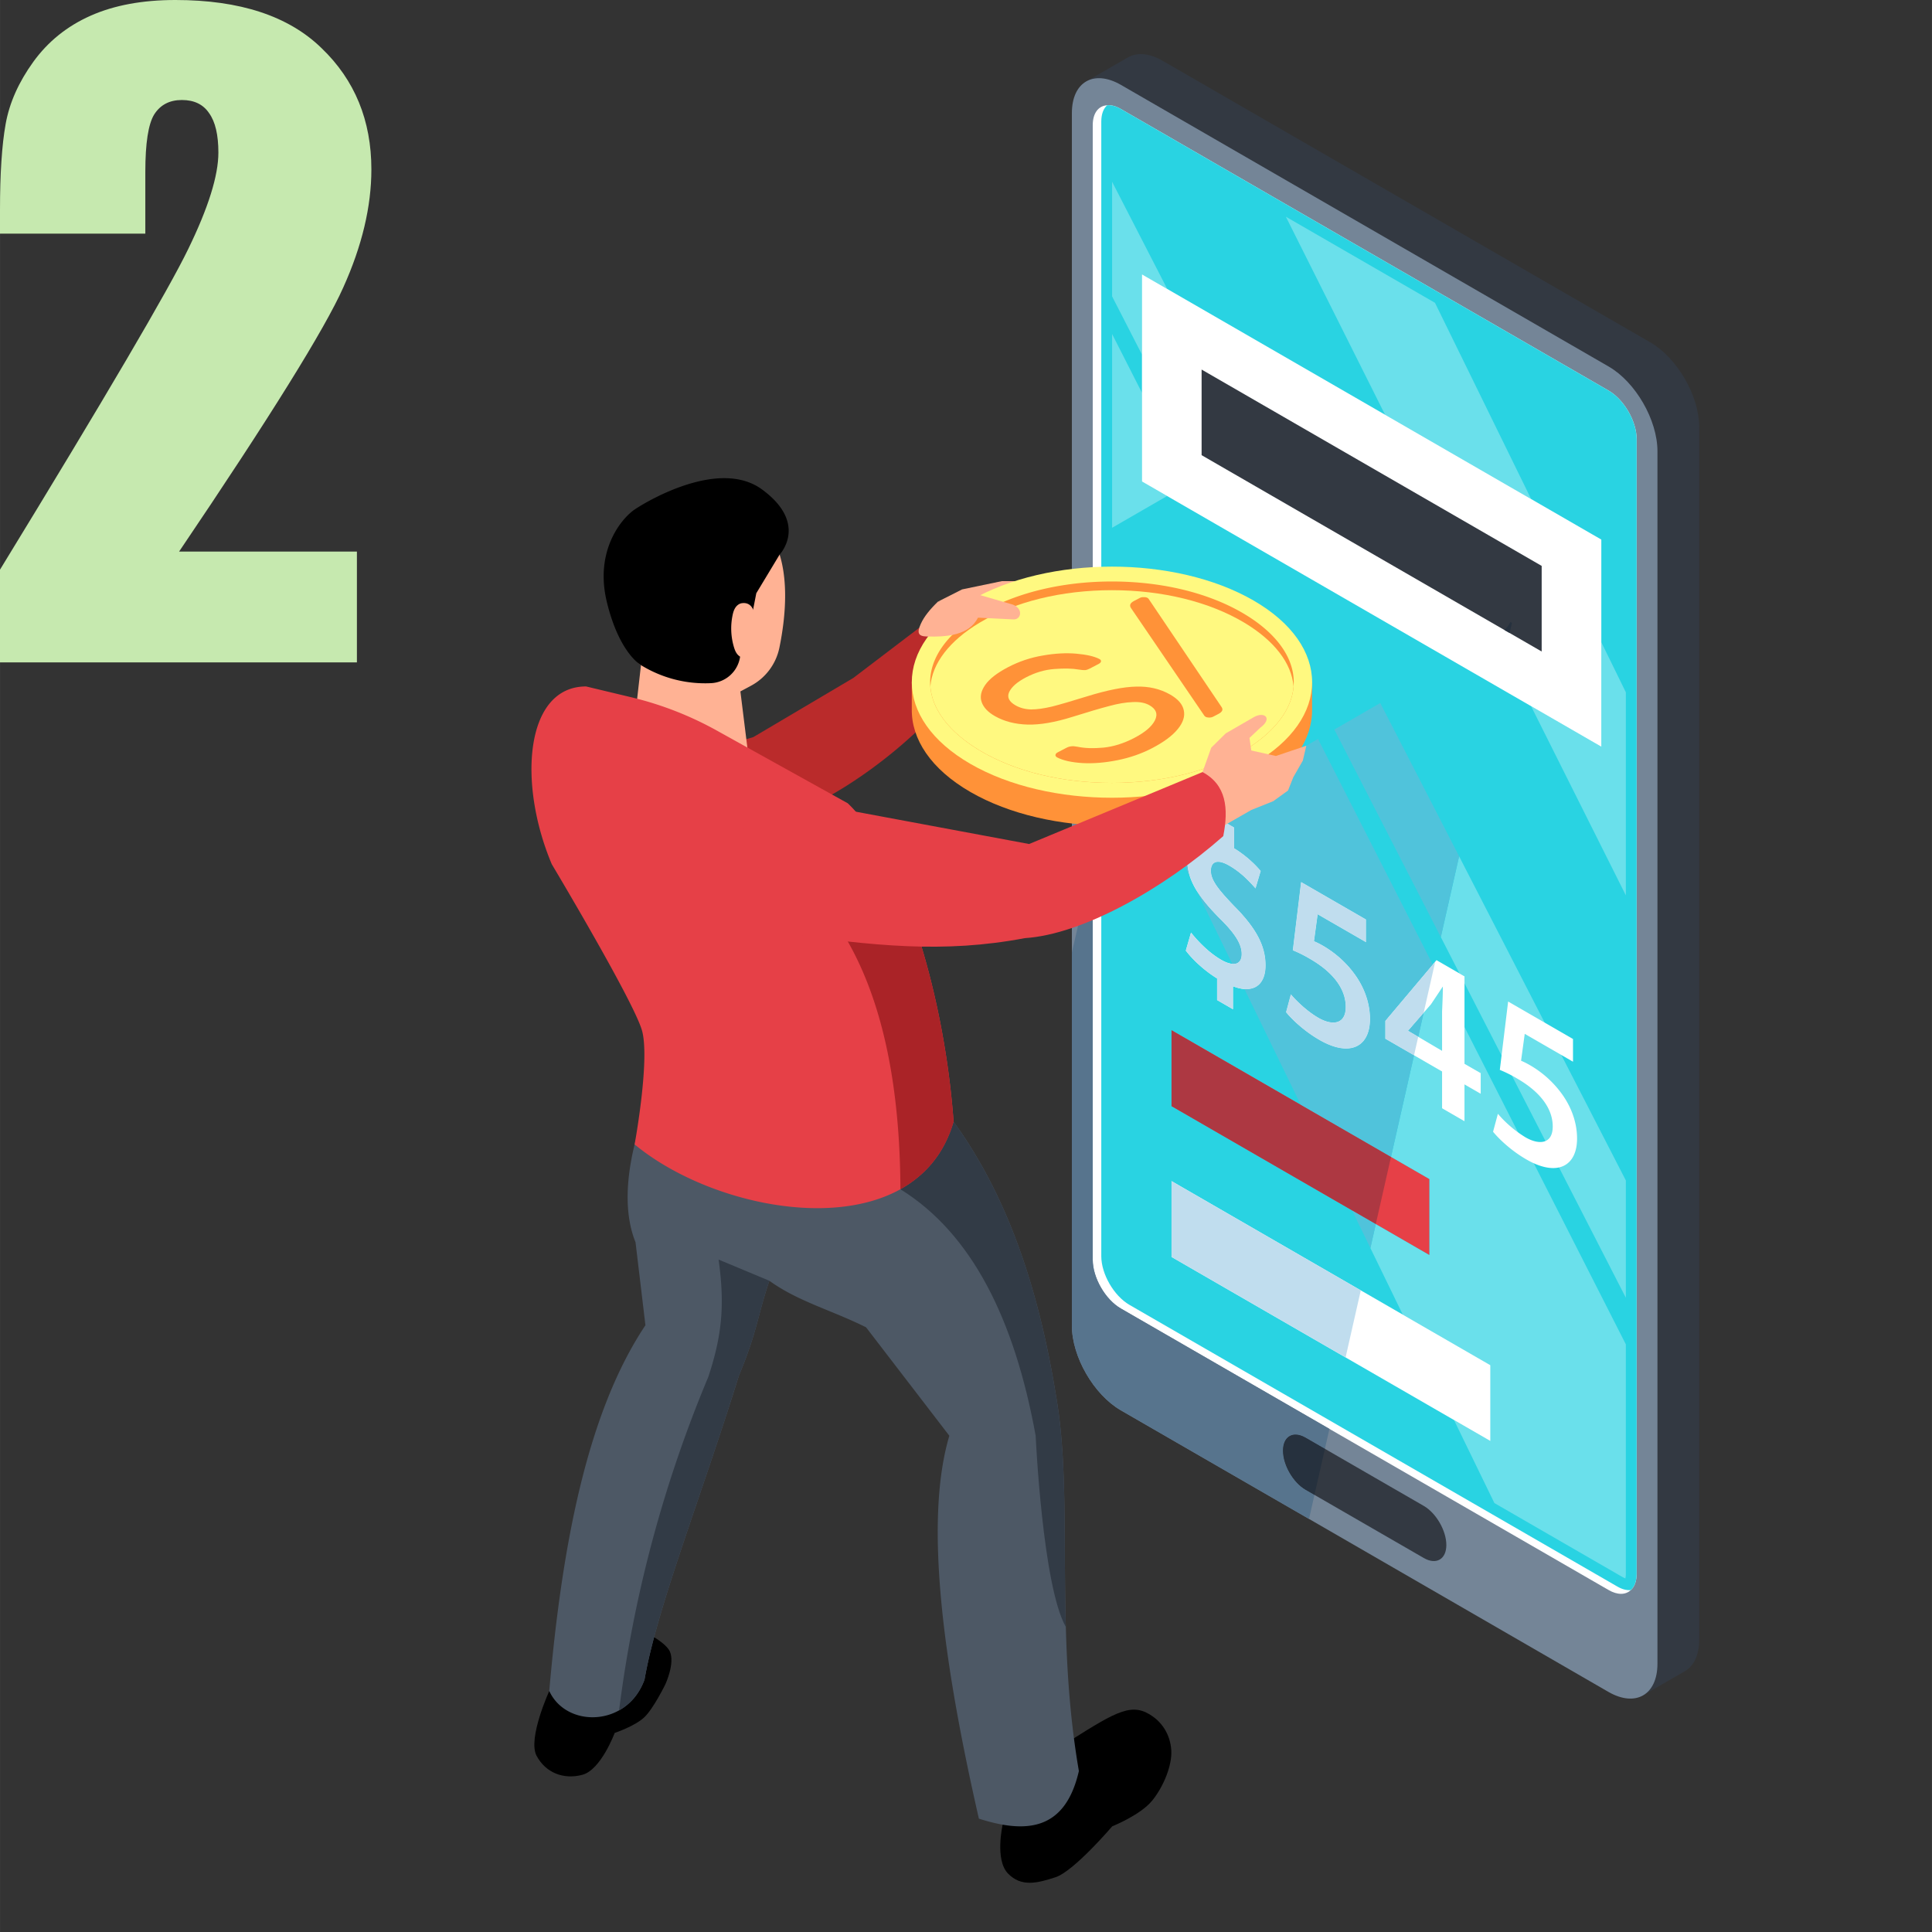 <?xml version="1.0" encoding="UTF-8" standalone="no"?>
<svg
   xmlns:dc="http://purl.org/dc/elements/1.1/"
   xmlns:cc="http://creativecommons.org/ns#"
   xmlns:rdf="http://www.w3.org/1999/02/22-rdf-syntax-ns#"
   xmlns:svg="http://www.w3.org/2000/svg"
   xmlns="http://www.w3.org/2000/svg"
   xmlns:sodipodi="http://sodipodi.sourceforge.net/DTD/sodipodi-0.dtd"
   xmlns:inkscape="http://www.inkscape.org/namespaces/inkscape"
   width="210"
   height="210"
   viewBox="0 0 55.562 55.563"
   version="1.1"
   id="svg94"
   sodipodi:docname="2.svg"
   inkscape:version="0.92.4 (5da689c313, 2019-01-14)">
  <rect x="0" y="0" width="55.562" height="55.563" fill="#333333" stroke="none"/>
  <defs
     id="defs98" />
  <sodipodi:namedview
     pagecolor="#ffffff"
     bordercolor="#666666"
     borderopacity="1"
     objecttolerance="10"
     gridtolerance="10"
     guidetolerance="10"
     inkscape:pageopacity="0"
     inkscape:pageshadow="2"
     inkscape:window-width="1920"
     inkscape:window-height="986"
     id="namedview96"
     showgrid="false"
     inkscape:zoom="2.247619"
     inkscape:cx="108.57428"
     inkscape:cy="123.63591"
     inkscape:window-x="-11"
     inkscape:window-y="-11"
     inkscape:window-maximized="1"
     inkscape:current-layer="svg94" />
  <path
     d="m 10.264,15.863 v 3.187 H -5e-4 V 16.383 Q 4.56,8.925 5.414,7.159 6.28,5.381 6.28,4.388 q 0,-0.762 -0.265,-1.131 -0.254,-0.381 -0.785,-0.381 -0.531,0 -0.796,0.416 Q 4.179,3.707 4.179,4.942 V 6.72 H -5e-4 v -0.681 q 0,-1.57 0.162,-2.471 0.162,-0.912 0.796,-1.79 Q 1.593,0.9 2.609,0.45 3.625,0 5.045,0 7.828,0 9.248,1.385 10.68,2.759 10.68,4.872 q 0,1.605 -0.808,3.394 -0.796,1.79 -4.722,7.597 z"
     id="path2"
     inkscape:connector-curvature="0"
     style="fill:#c6e9af;stroke-width:0.595" />
  <g
     transform="matrix(.391 0 0 .391 -45.618 -61.664)"
     id="g92">
    <path
       d="M198.58 169.84v83.59c0 2.298 1.612 5.09 3.6 6.238l34.15 19.717 1.067 3.092 3.2-1.846c.652-.378 1.055-1.183 1.055-2.332v-89.175c0-2.296-1.612-5.088-3.6-6.236l-35.872-20.71c-.97-.56-1.85-.623-2.499-.275l-3.201 1.844 2.1 6.093"
       fill="#333942"
       id="path4" />
    <path
       d="M238.58 190.901v89.175c0 2.297-1.607 3.224-3.601 2.08l-22.027-12.725-13.84-7.988c-1.995-1.153-3.603-3.942-3.603-6.239v-89.176c0-2.296 1.608-3.223 3.603-2.079l35.867 20.712c1.994 1.144 3.601 3.943 3.601 6.24"
       fill="#748597"
       id="path6" />
    <path
       d="M197.043 166.915v83.45c0 1.322.922 2.929 2.068 3.588l35.87 20.703c.668.39 1.266.365 1.639.008.27-.239.43-.652.43-1.201v-83.45c0-1.321-.931-2.92-2.069-3.58l-35.87-20.71c-.366-.215-.716-.303-1.01-.271-.637.04-1.058.573-1.058 1.463"
       fill="#fff"
       id="path8" />
    <path
       d="M197.672 166.653v83.45c0 1.32.93 2.918 2.067 3.58l35.872 20.71c.365.215.706.302 1.009.27.27-.238.43-.651.43-1.2v-83.45c0-1.321-.931-2.92-2.069-3.58l-35.87-20.71c-.366-.215-.716-.303-1.01-.271-.27.239-.429.652-.429 1.201"
       fill="#29d3e2"
       id="path10" />
    <path
       d="M236.255 223.564l-6.972-13.917 5.168 2.984v-7.686l1.804 3.683v14.936m-6.964-29.147l-10.746-6.204-7.296-14.564 10.968 6.332 7.074 14.436m6.964 58.744l-11.868-23.133v-.508l-.371-.215-1.37-2.672 1.345-5.941 12.264 23.841v8.628m-35.591-69.372l-2.197-4.282v-8.43l4.057 7.886-1.86-1.074v5.9m35.554 90.021l-.21-.106-9.421-5.44-2.97-6.105 2.674 1.542v-5.578l-6.444-3.722-2.382-4.897.399-1.764 3.936 2.273v-5.578l-2.819-1.627 1.694-7.476 2.064 1.19v2.707l1.648.953v-2.707l1.193.688v-1.526l-1.193-.688v-2.7l11.868 23.339v16.876c0 .139-.015.253-.036.345m-13.48-38.812l-1.754-1.034.398-1.758.545-.628.867-1.302a25.742 25.742 0 0 0-.056 1.82v2.902m-24.272-38.469v-14.252l2.197 4.321v6.527l1.85 1.068-4.047 2.336"
       fill="#6ae0eb"
       id="path12" />
    <path
       d="M221.392 272.304l-8.696-5.02c-.913-.528-1.66-1.82-1.66-2.875s.747-1.484 1.66-.957l8.696 5.021c.913.528 1.66 1.822 1.66 2.875s-.747 1.484-1.66.956"
       fill="#333942"
       id="path14" />
    <path
       d="M217.141 227.01l-3.552-2.049-.269 1.975c.213.09.399.181.668.336.81.47 1.62 1.148 2.244 1.986.696.91 1.207 2.106 1.207 3.402 0 2.034-1.463 2.847-3.735 1.534-1.065-.614-1.96-1.443-2.443-2.034l.354-1.32c.4.475 1.194 1.247 2.032 1.73 1.024.59 2.002.485 2.002-.795 0-1.214-.781-2.468-2.626-3.534a9.355 9.355 0 0 0-1.266-.632l.611-5.027 4.773 2.755v1.674m5.597 7.986v-2.902l.057-1.82-.867 1.302-1.69 1.946 2.5 1.474m0 4.232v-2.706l-4.177-2.411V232.8l3.766-4.47 2.06 1.19v6.43l1.193.687v1.526l-1.193-.688v2.707l-1.648-.953m9.629-3.428l-3.55-2.05-.27 1.977c.213.09.397.181.667.336a7.55 7.55 0 0 1 2.245 1.985c.696.911 1.207 2.107 1.207 3.403 0 2.033-1.463 2.847-3.735 1.533-1.067-.615-1.961-1.444-2.444-2.033l.356-1.32a8.49 8.49 0 0 0 2.03 1.73c1.023.59 2.003.485 2.003-.796 0-1.213-.78-2.467-2.628-3.534a9.526 9.526 0 0 0-1.264-.63l.612-5.029 4.771 2.756v1.672m-26.177-4.535v-1.59c-.895-.55-1.79-1.361-2.3-2.05l.382-1.32c.555.697 1.35 1.5 2.216 2 .895.517 1.506.362 1.506-.426 0-.739-.498-1.502-1.548-2.55-1.492-1.485-2.458-2.83-2.458-4.355 0-1.41.852-2.002 2.287-1.467V217.9l1.165.672v1.525a8.266 8.266 0 0 1 1.96 1.673l-.384 1.288c-.341-.376-.966-1.115-1.932-1.673-.993-.574-1.349-.189-1.349.368 0 .674.512 1.346 1.719 2.6 1.592 1.608 2.301 2.903 2.301 4.363 0 1.393-.837 2.14-2.4 1.533v1.69l-1.165-.673m20.1 26.857l-23.452-13.54v5.578l23.452 13.54v-5.578"
       fill="#fff"
       id="path16" />
    <path
       d="M221.8 244.435l-18.961-10.947v5.578l18.961 10.947v-5.578"
       fill="#e64047"
       id="path18" />
    <path
       d="M200.664 193.124l33.787 19.507v-15.235l-33.787-19.507v15.235"
       fill="#fff"
       id="path20" />
    <path
       d="M205.051 191.188l25.013 14.441v-6.297l-25.013-14.441v6.297"
       fill="#333942"
       id="path22" />
    <path
       d="M212.952 269.43l-12.095-6.98-1.016-.587-.729-.42c-1.995-1.153-3.603-3.942-3.603-6.239V227.76l1.534-6.64v29.245c0 1.322.922 2.929 2.068 3.588l15.341 8.854-.332 1.468-1.424-.823c-.264-.152-.515-.224-.737-.224-.546 0-.923.433-.923 1.181 0 1.055.747 2.347 1.66 2.875l.656.379-.4 1.768"
       fill="#57748d"
       id="path24" />
    <path
       d="M222.645 226.633l-7.832-15.265 3.378-1.95 5.8 11.274-1.346 5.941m-5.18 22.871l-1.348-2.772 1.747 1.008-.399 1.764m1.516-6.696l-6.634-3.83-4.143-8.52.147.005c.92 0 1.405-.687 1.405-1.747 0-1.46-.71-2.755-2.301-4.363-1.207-1.254-1.719-1.926-1.719-2.6 0-.362.15-.652.53-.652.203 0 .473.084.82.284.965.558 1.59 1.297 1.931 1.673l.384-1.288a8.266 8.266 0 0 0-1.96-1.673v-1.525l-1.165-.672v1.608a2.725 2.725 0 0 0-.947-.195c-.854 0-1.34.598-1.34 1.662 0 .444.082.873.235 1.295l-1.817-3.738 11.206-6.47 8.439 16.595-3.49 4.143v1.312l2.113 1.22-1.694 7.476m-7.366-11.968l-.354 1.32c.483.59 1.378 1.42 2.443 2.034.755.437 1.421.638 1.973.638 1.11 0 1.762-.815 1.762-2.172 0-1.296-.511-2.492-1.207-3.402a7.579 7.579 0 0 0-2.244-1.986 5.789 5.789 0 0 0-.668-.336l.27-1.975 3.551 2.05v-1.674l-4.773-2.755-.61 5.027c.37.147.753.336 1.265.632 1.845 1.066 2.626 2.32 2.626 3.534 0 .798-.381 1.14-.917 1.14-.323 0-.7-.123-1.085-.344-.838-.484-1.632-1.256-2.032-1.731m-4.23-2.233a.923.923 0 0 1-.082-.004l-2.634-5.416c.428.705 1.038 1.407 1.778 2.142 1.05 1.05 1.548 1.812 1.548 2.551 0 .481-.228.727-.61.727"
       fill="#50c3db"
       id="path26" />
    <path
       d="M213.352 267.663l-.656-.379c-.913-.528-1.66-1.82-1.66-2.875 0-.748.377-1.181.923-1.181.222 0 .473.072.737.224l1.424.823-.768 3.388"
       fill="#26313e"
       id="path28" />
    <path
       d="M215.678 234.832c-.553 0-1.22-.201-1.974-.638-1.065-.614-1.96-1.443-2.443-2.034l.354-1.32c.4.475 1.194 1.247 2.032 1.73.385.222.762.345 1.085.345.536 0 .917-.342.917-1.14 0-1.214-.781-2.468-2.626-3.534a9.355 9.355 0 0 0-1.266-.632l.611-5.027 4.773 2.755v1.674l-3.552-2.05-.269 1.975c.213.09.399.181.668.336.81.47 1.62 1.148 2.244 1.986.696.91 1.207 2.106 1.207 3.402 0 1.357-.652 2.172-1.762 2.172"
       fill="#c0ddee"
       id="path30" />
    <path
       d="M220.985 233.963l-.746-.44 1.144-1.318-.398 1.758"
       fill="#50c3db"
       id="path32" />
    <path
       d="M220.675 235.332l-2.114-1.22V232.8l3.491-4.143.184-.22-.853 3.768-1.144 1.318.746.44-.31 1.37m-13.319-3.393l-1.165-.674v-1.59c-.895-.55-1.79-1.361-2.3-2.05l.382-1.32c.555.697 1.35 1.5 2.216 2 .31.18.586.278.814.297a.923.923 0 0 0 .082.004c.382 0 .61-.246.61-.727 0-.739-.498-1.502-1.548-2.55-.74-.736-1.35-1.438-1.778-2.143a5.234 5.234 0 0 1-.445-.917 3.756 3.756 0 0 1-.235-1.295c0-1.064.486-1.662 1.34-1.662a2.73 2.73 0 0 1 .947.195V217.9l1.165.672v1.525a8.266 8.266 0 0 1 1.96 1.673l-.384 1.288c-.341-.376-.966-1.115-1.932-1.673-.346-.2-.616-.284-.82-.284-.378 0-.529.29-.529.652 0 .674.512 1.346 1.719 2.6 1.592 1.608 2.301 2.903 2.301 4.363 0 1.06-.485 1.747-1.405 1.747-.048 0-.096-.003-.147-.006a2.951 2.951 0 0 1-.848-.208v1.69m8.285 25.614l-12.802-7.392v-5.578l13.92 8.037-1.118 4.933"
       fill="#c0ddee"
       id="path34" />
    <path
       d="M217.864 247.74l-1.747-1.008-13.278-7.666v-5.578l9.508 5.49 6.634 3.83-1.117 4.932"
       fill="#ad3842"
       id="path36" />
    <path
       d="M227.709 204.27l-.38-.22c.192-.185.334-.382.426-.585l.124.058-.17.746"
       fill="#26313e"
       id="path38" />
    <path
       d="M185.656 201.961l1.779-.9 2.924-.608h1.404l-2.135 1.28-3.972.228"
       fill="#ffb294"
       id="path40" />
    <path
       d="M167.649 213.219l4.43-1.294 7.357-4.353 4.884-3.717c1.9.828 1.556 3.861 1.475 5.93-3.778 4.147-9.659 8.088-13.872 8.619l-1.12.276-3.154-5.461"
       fill="#ba2b2b"
       id="path42" />
    <path
       d="M171.853 214.41l-1.192-9.6-6.374-2.31-.912 7.987 8.478 3.924"
       fill="#ffb294"
       id="path44" />
    <path
       d="M163.329 277.37s2.238.962 2.615 1.822-.327 2.383-.327 2.383-.889 1.836-1.588 2.474-2.148 1.122-2.148 1.122-1.006 2.718-2.382 3.082-2.692-.146-3.363-1.401.933-4.764.933-4.764l6.26-4.717m27.089 9.621v4.925s-.59 2.572.386 3.588 2.148.723 3.504.28 4.168-3.744 4.168-3.744 2.083-.833 2.943-1.895 1.474-2.626 1.401-3.714-.623-1.942-1.332-2.452c-1.505-1.085-2.593-.46-6.095 1.752l-1.892-1.543-3.082 2.803"
       id="path46" />
    <path
       d="M157.069 282.088c.875 1.9 3.308 2.444 5.135 1.424.801-.442 1.485-1.195 1.872-2.265.908-5.257 4.153-13.39 6.939-22.35 1.368-3.286 1.328-4.25 2.241-6.985 2.108 1.524 4.59 2.164 7.113 3.424l6.127 7.976c-1.867 6.266-.46 16.636 2.173 28.164 3.438 1.094 6.335.932 7.355-3.503-.633-3.676-.87-7.22-.959-10.593-.185-6.363.14-12.112-.722-17.01-1.234-7.6-3.448-14.522-7.534-20.155a30.416 30.416 0 0 0-1.686-2.126l-3.812-5.604h-14.013l-3.127 6.726c-1.167 3.161-1.917 7.006-.757 9.87l.728 6.104c-4.208 6.305-6.11 15.856-7.074 26.903"
       fill="#4d5865"
       id="path48" />
    <path
       d="M163.891 233.51c.6 2.147-.543 8.374-.543 8.374 4.904 4.059 14.101 6.317 19.55 3.298 1.827-1.017 3.233-2.62 3.911-4.957-.449-6.243-1.978-12.857-4.12-17.698-1.086-2.462-2.325-4.463-3.665-5.735l-9.617-5.341a24.923 24.923 0 0 0-6.328-2.462l-3.302-.79c-4.484 0-5.045 7.097-2.522 13.077 0 0 6.036 10.094 6.636 12.235"
       fill="#e64047"
       id="path50" />
    <path
       d="M170.347 208.98l1.55-.828a4.114 4.114 0 0 0 2.099-2.805c.445-2.163.843-5.659-.496-8.067-2.068-3.713-4.52-4.379-8.197-2.699s-4.87 4.66-3.363 8.759 2.521 3.433 2.521 3.433l5.886 2.207"
       fill="#ffb294"
       id="path52" />
    <path
       d="M174.009 198.505l-1.713 2.84-.443 2.275-.566.981-.178 1.382a2.27 2.27 0 0 1-2.152 1.974 8.993 8.993 0 0 1-5.142-1.326s-1.594-.863-2.511-4.646 1.09-6.165 2.07-6.818 6.225-3.742 9.343-1.459c3.456 2.533 1.292 4.797 1.292 4.797"
       id="path54" />
    <path
       d="M171.238 202.075c-.2.026-.374.165-.485.336s-.165.369-.205.568a4.803 4.803 0 0 0 .1 2.313c.057.193.13.388.26.544s.327.265.528.247c.195-.018.364-.155.467-.322s.15-.361.189-.553c.13-.652.55-3.323-.853-3.133"
       fill="#ffb294"
       id="path56" />
    <path
       d="M195.06 277.37c-1.71-3.033-2.215-14.058-2.215-14.058-1.557-8.581-4.702-14.876-9.948-18.13 1.828-1.017 3.234-2.62 3.912-4.957v-.008-.002c4.086 5.633 6.3 12.555 7.534 20.155l.068.403.01.067c.764 4.795.466 10.38.639 16.53"
       fill="#323b46"
       id="path58" />
    <path
       d="M182.898 245.182c-.046-10.051-2.243-17.163-6.351-21.663l6.142-.992c2.14 4.84 3.67 11.449 4.12 17.69-.656 2.265-1.986 3.835-3.721 4.855a10.14 10.14 0 0 1-.19.11"
       fill="#aa2327"
       id="path60" />
    <path
       d="M182.898 245.182l.19-.11c1.735-1.02 3.067-2.592 3.721-4.847-.678 2.338-2.084 3.94-3.912 4.957"
       fill="#252027"
       id="path62" />
    <path
       d="M183.088 245.072c1.735-1.02 3.065-2.59 3.721-4.855v.008c-.654 2.255-1.986 3.827-3.721 4.847"
       fill="#6e181b"
       id="path64" />
    <path
       d="M162.204 283.512a93.965 93.965 0 0 1 6.57-24.544c.991-3.02 1.22-5.228.75-8.613l3.732 1.557c-.913 2.735-.873 3.699-2.241 6.984l-.942 2.956-.341 1.036c-2.43 7.359-4.885 13.896-5.656 18.359-.387 1.07-1.07 1.823-1.872 2.265"
       fill="#323b46"
       id="path66" />
    <g
       transform="matrix(.855 0 0 .855 -671.783 3.421)"
       id="g86">
      <path
         d="M1034.635 242.299l-.016.376c-.164 2.01-1.654 3.946-4.236 5.492-3.017 1.806-7.06 2.796-11.389 2.796s-8.37-.99-11.385-2.796c-2.582-1.546-4.075-3.482-4.239-5.492a4.735 4.735 0 0 1-.016-.376c0-2.141 1.512-4.224 4.255-5.865 3.015-1.805 7.058-2.796 11.385-2.796s8.372.99 11.389 2.796c2.743 1.641 4.252 3.724 4.252 5.865"
         fill="#ff9238"
         id="path68" />
      <path
         d="M1034.619 242.675c-.164 2.01-1.654 3.946-4.236 5.492-3.017 1.806-7.06 2.796-11.389 2.796s-8.37-.99-11.385-2.796c-2.582-1.546-4.075-3.482-4.239-5.492.164-2.012 1.657-3.946 4.239-5.492 3.015-1.804 7.058-2.797 11.385-2.797s8.372.993 11.389 2.797c2.582 1.546 4.072 3.48 4.236 5.492"
         fill="#fff980"
         id="path70" />
      <g
         fill="#ff9238"
         id="g76">
        <path
           d="M1025.209 242.958a3.81 3.81 0 0 0-2.002-.595 10.37 10.37 0 0 0-2.173.226l4.278 2.636c.482-.387.731-.772.746-1.155s-.269-.755-.85-1.112zm-11.89-1.544c.284.175.584.297.901.368a3.95 3.95 0 0 0 .982.09 7.17 7.17 0 0 0 1.055-.113l1.125-.245-3.689-2.273c-.538.369-.866.742-.986 1.12s.084.728.612 1.053zm12.842 5.66a10.3 10.3 0 0 1-2.073.852c-.704.2-1.373.335-2.006.403a7.89 7.89 0 0 1-1.692.021c-.495-.055-.863-.156-1.108-.307a1.143 1.143 0 0 1-.31-.278.789.789 0 0 1-.16-.35.608.608 0 0 1 .04-.35.57.57 0 0 1 .267-.274c.173-.094.424-.144.753-.149l1.167-.045a12.1 12.1 0 0 0 1.478-.178 7.012 7.012 0 0 0 1.688-.549l-4.763-2.936-1.999.47c-.68.149-1.363.238-2.05.265a8.735 8.735 0 0 1-2.047-.159 6.006 6.006 0 0 1-1.988-.801c-.635-.391-1.06-.791-1.275-1.199s-.283-.808-.205-1.203.285-.772.62-1.133.736-.699 1.2-1.012l-.587-.363c-.122-.074-.172-.172-.151-.293s.124-.232.312-.333a1.44 1.44 0 0 1 .587-.152c.232-.015.41.016.533.09l.552.342a11.62 11.62 0 0 1 1.26-.576c.48-.188.954-.343 1.423-.463a6.06 6.06 0 0 1 1.324-.199c.413-.01.743.058.987.208l.291.243.214.332v.352c-.04.116-.14.217-.3.304-.13.07-.3.123-.512.16l-.741.13a10.97 10.97 0 0 0-.957.225c-.355.098-.733.24-1.136.426l4.116 2.536a33.12 33.12 0 0 1 1.973-.422 11.722 11.722 0 0 1 2.067-.191c.7-.004 1.4.079 2.105.245s1.4.462 2.09.887c1.243.767 1.848 1.561 1.815 2.384s-.559 1.595-1.578 2.319l.69.425c.12.075.16.179.118.31s-.143.242-.302.329a1.293 1.293 0 0 1-.597.157c-.212.003-.378-.032-.5-.108l-.635-.392"
           id="path72" />
        <path
           d="M1035.043 239.139h-34.438v2.308c-.044 2.58 1.634 5.17 5.043 7.139 6.725 3.881 17.627 3.881 24.352 0 3.41-1.97 5.087-4.559 5.039-7.139v-2.308"
           id="path74" />
      </g>
      <path
         d="M1029.999 232.11c6.725 3.881 6.725 10.176 0 14.059s-17.626 3.882-24.35 0-6.725-10.178 0-14.059 17.626-3.883 24.35 0"
         fill="#fff980"
         id="path78" />
      <path
         d="M1033.464 239.138l-.015.376c-.165 2.01-1.655 3.945-4.237 5.492-3.018 1.805-7.061 2.796-11.389 2.796s-8.37-.99-11.385-2.796c-2.582-1.547-4.075-3.481-4.239-5.492a4.737 4.737 0 0 1-.015-.376c0-2.14 1.511-4.224 4.254-5.865 3.014-1.806 7.058-2.796 11.385-2.796s8.371.99 11.39 2.796c2.742 1.641 4.25 3.725 4.25 5.865"
         fill="#ff9238"
         id="path80" />
      <path
         d="M1033.449 239.514c-.165 2.01-1.655 3.945-4.237 5.492-3.018 1.805-7.061 2.796-11.389 2.796s-8.37-.99-11.385-2.796c-2.582-1.547-4.075-3.481-4.239-5.492.164-2.01 1.657-3.945 4.239-5.493 3.014-1.802 7.058-2.796 11.385-2.796s8.371.994 11.39 2.796c2.58 1.548 4.071 3.482 4.236 5.493"
         fill="#fff980"
         id="path82" />
      <path
         d="M1016.722 237.136q.173.078.162.214-.028.127-.196.215l-.765.4q-.224.117-.405.136-.197.01-.551-.048-.83-.145-2.089-.047-1.241.089-2.454.722-1.12.585-1.442 1.258-.303.662.552 1.149.582.331 1.331.35.751-.001 1.79-.245 1.041-.264 2.985-.869 2.641-.82 4.271-.851 1.632-.05 2.915.68 1.026.584 1.179 1.363.171.77-.523 1.617-.695.848-2.188 1.628-1.381.722-2.999 1.044-1.618.323-3.006.246-1.405-.087-2.179-.485-.154-.088-.145-.204.011-.137.179-.225l.765-.4q.205-.107.421-.127.2-.029.534.038.915.194 2.212.076 1.316-.128 2.678-.84 1.363-.712 1.765-1.502.405-.809-.468-1.305-.565-.321-1.445-.272-.878.03-1.994.333-1.133.293-3.187.938-2.239.703-3.845.665-1.624-.047-2.822-.728-.89-.506-1.138-1.197-.248-.691.298-1.481.546-.789 1.965-1.531 1.419-.742 2.996-1.006 1.56-.274 2.875-.158 1.315.116 1.968.447zm2.737-4.379q-.225-.348.256-.6l.513-.268q.14-.073.333-.065.194-.008.323.064.057.032.097.089l6.266 9.29q.241.34-.256.6l-.466.244q-.14.073-.349.073-.178 0-.307-.073-.057-.032-.097-.089z"
         fill="#ff9238"
         id="path84" />
    </g>
    <path
       d="M184.391 203.607c.241-.544.693-1.094 1.265-1.646l2.796-.569 2.717.788c.779.297.618 1.112.046 1.088l-2.61-.128c-.668 1.3-2.277 1.425-3.781 1.385-.659-.016-.701-.316-.433-.918m18.638 13.678l2.088-2.786.642-1.796 1.064-1.051 2.086-1.205c.783-.431 1.378.113.456.788l-.793.752.132.921 1.81.405 2.237-.753-.256 1.095-.7 1.22-.387.977-1.085.784-1.619.65-1.932 1.105-3.16 1.641-.583-2.747"
       fill="#ffb294"
       id="path88" />
    <path
       d="M174.795 216.512l17.569 3.276 12.753-5.29c1.751.93 1.93 2.672 1.526 4.71-4.386 3.87-10.342 7.23-14.591 7.503-5.979 1.132-11.088.583-18.167-.412-4.852-.272-4.27-9.795.91-9.787"
       fill="#e64047"
       id="path90" />
  </g>
</svg>
